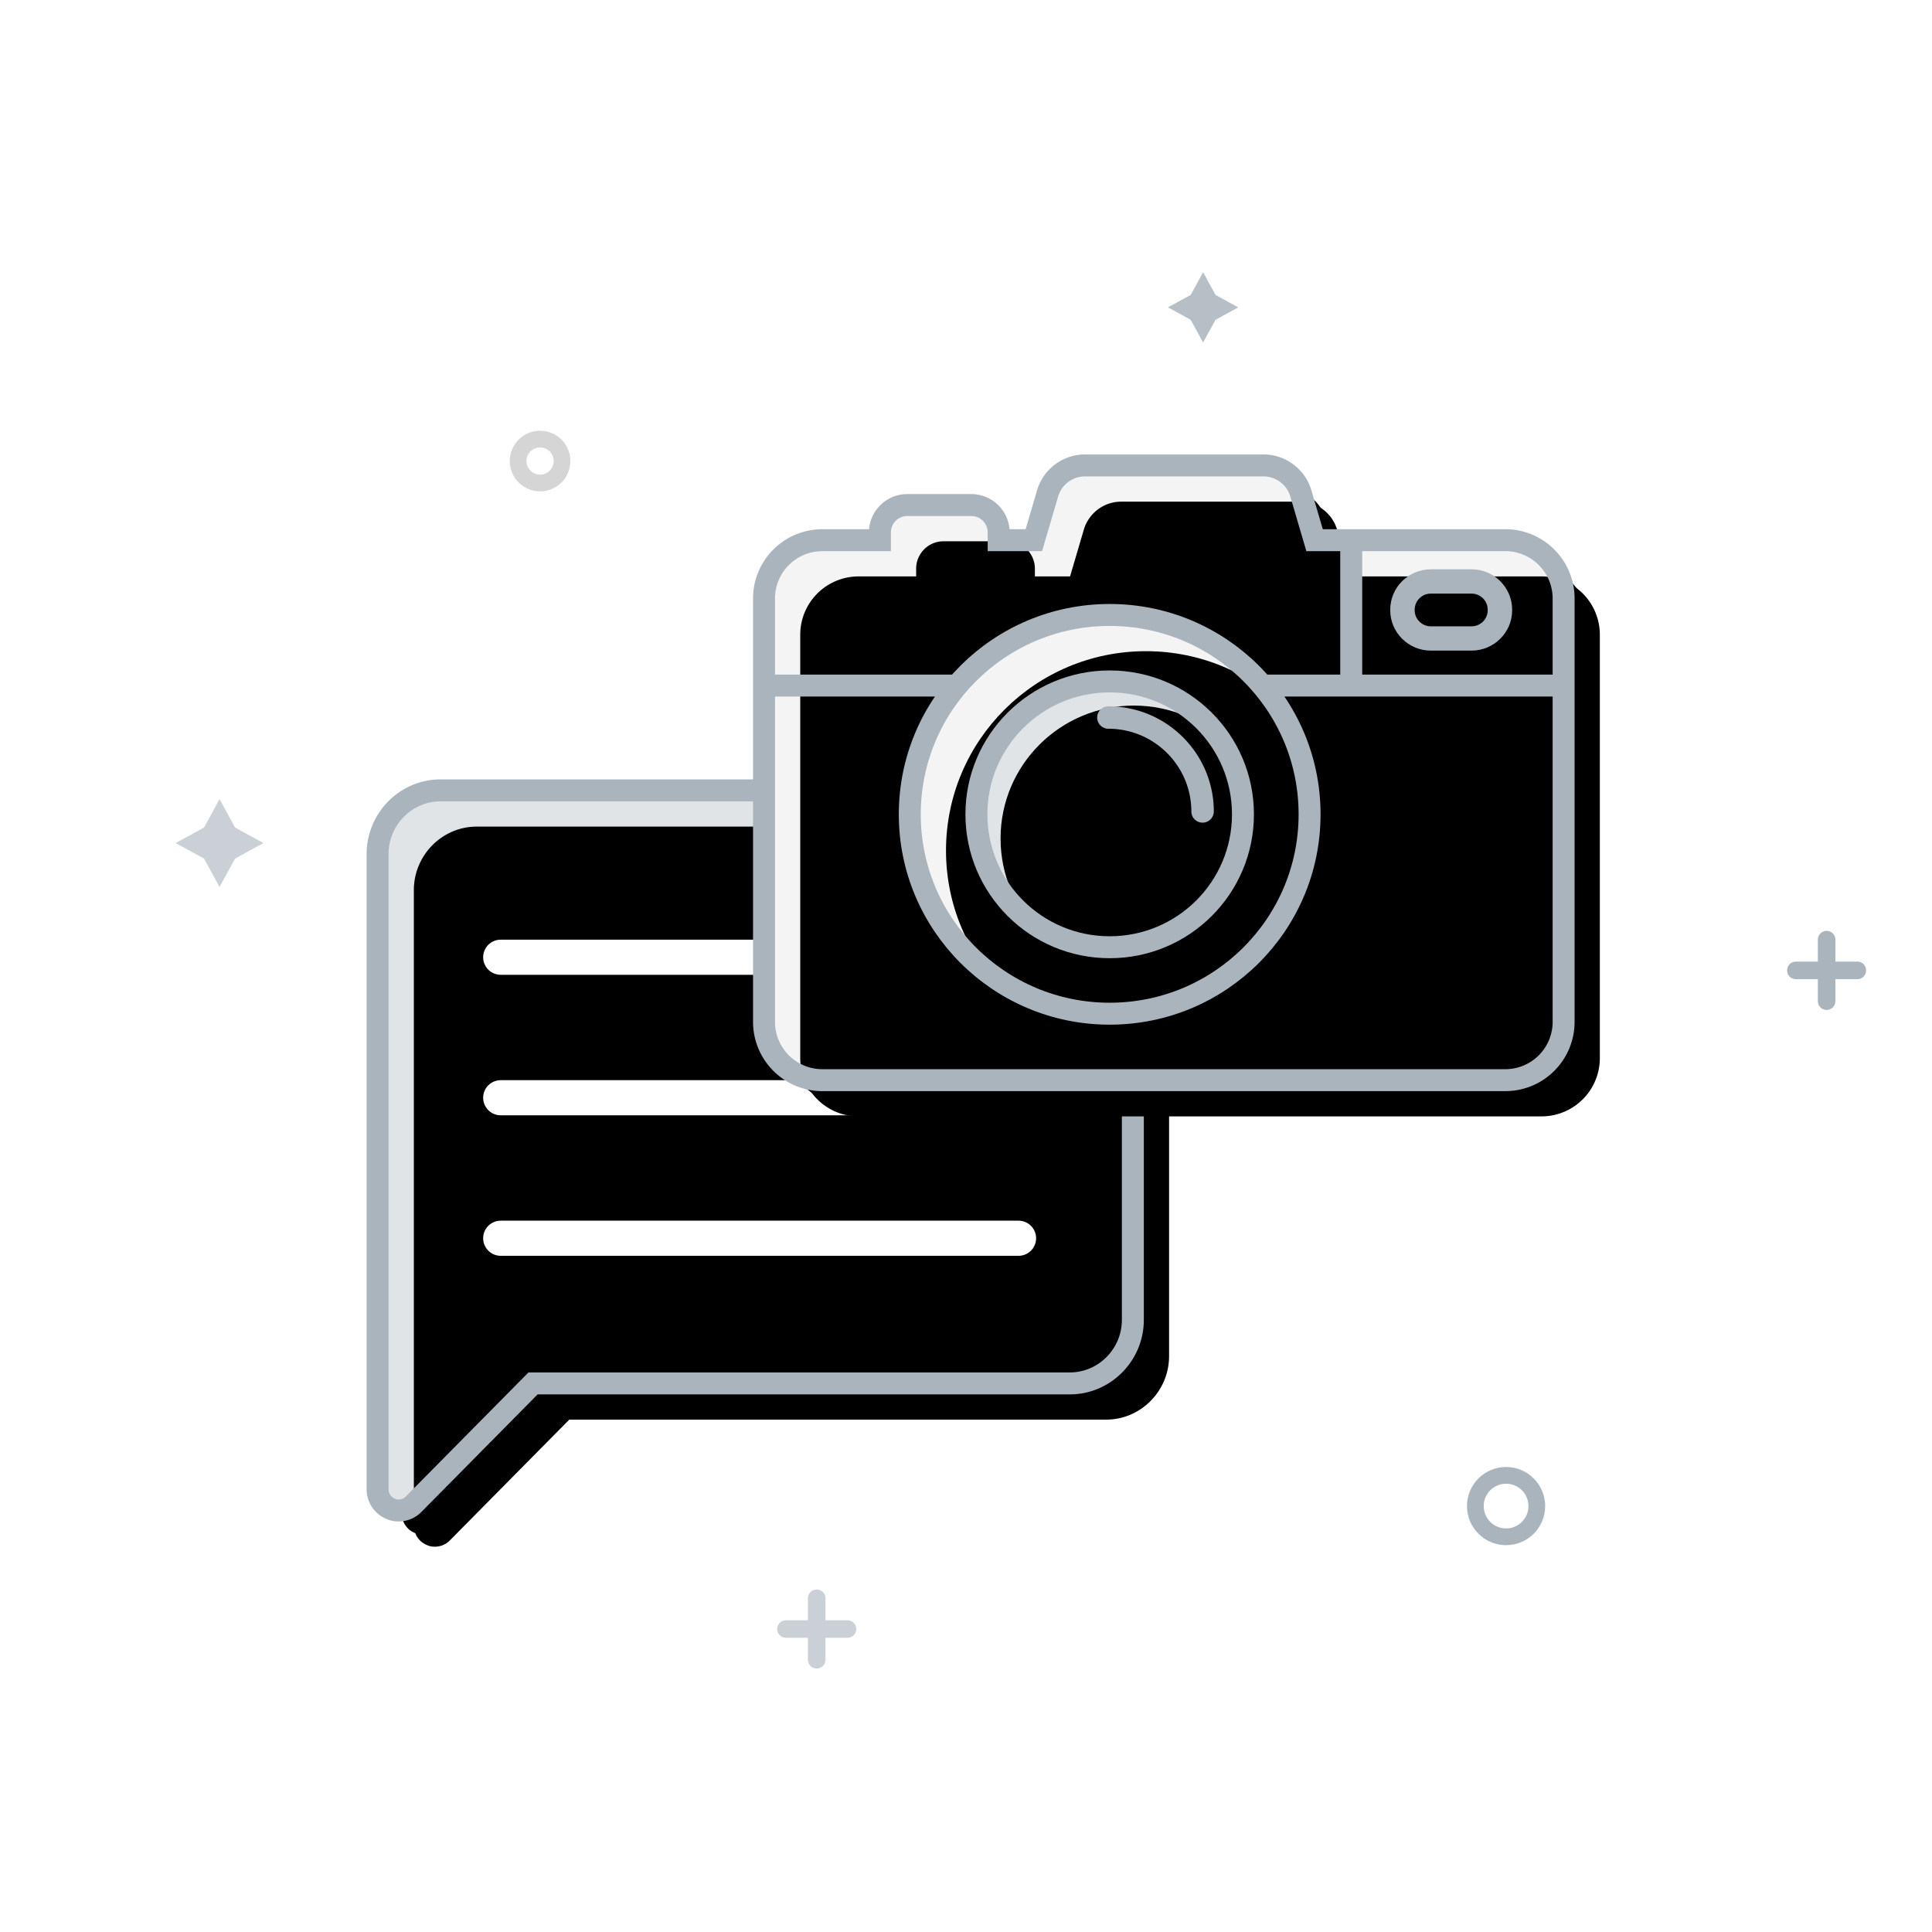 <svg width="160" height="160" viewBox="0 0 160 160" xmlns="http://www.w3.org/2000/svg" xmlns:xlink="http://www.w3.org/1999/xlink">
    <defs>
        <filter x="-6.3%" y="-3.2%" width="109.3%" height="109.8%" filterUnits="objectBoundingBox" id="rnhbza06va">
            <feMorphology radius=".909" operator="dilate" in="SourceAlpha" result="shadowSpreadOuter1"/>
            <feOffset dx="-2" dy="2" in="shadowSpreadOuter1" result="shadowOffsetOuter1"/>
            <feComposite in="shadowOffsetOuter1" in2="SourceAlpha" operator="out" result="shadowOffsetOuter1"/>
            <feColorMatrix values="0 0 0 0 0.839 0 0 0 0 0.847 0 0 0 0 0.859 0 0 0 1 0" in="shadowOffsetOuter1"/>
        </filter>
        <filter x="-7%" y="-4%" width="110.9%" height="111.4%" filterUnits="objectBoundingBox" id="b0rfaw0hmc">
            <feOffset dx="-3" dy="3" in="SourceAlpha" result="shadowOffsetInner1"/>
            <feComposite in="shadowOffsetInner1" in2="SourceAlpha" operator="arithmetic" k2="-1" k3="1" result="shadowInnerInner1"/>
            <feColorMatrix values="0 0 0 0 1 0 0 0 0 1 0 0 0 0 1 0 0 0 0.5 0" in="shadowInnerInner1"/>
        </filter>
        <filter x="-2.7%" y="-218.8%" width="107.7%" height="675%" filterUnits="objectBoundingBox" id="7b3zuxdvfd">
            <feMorphology radius="1.455" operator="dilate" in="SourceAlpha" result="shadowSpreadOuter1"/>
            <feOffset dx="1" dy="1" in="shadowSpreadOuter1" result="shadowOffsetOuter1"/>
            <feMorphology radius="1.455" in="SourceAlpha" result="shadowInner"/>
            <feOffset dx="1" dy="1" in="shadowInner" result="shadowInner"/>
            <feComposite in="shadowOffsetOuter1" in2="shadowInner" operator="out" result="shadowOffsetOuter1"/>
            <feColorMatrix values="0 0 0 0 0.792 0 0 0 0 0.816 0 0 0 0 0.839 0 0 0 1 0" in="shadowOffsetOuter1"/>
        </filter>
        <filter x="-2.7%" y="-218.8%" width="107.7%" height="675%" filterUnits="objectBoundingBox" id="fvmlwcs8kf">
            <feMorphology radius="1.455" operator="dilate" in="SourceAlpha" result="shadowSpreadOuter1"/>
            <feOffset dx="1" dy="1" in="shadowSpreadOuter1" result="shadowOffsetOuter1"/>
            <feMorphology radius="1.455" in="SourceAlpha" result="shadowInner"/>
            <feOffset dx="1" dy="1" in="shadowInner" result="shadowInner"/>
            <feComposite in="shadowOffsetOuter1" in2="shadowInner" operator="out" result="shadowOffsetOuter1"/>
            <feColorMatrix values="0 0 0 0 0.792 0 0 0 0 0.816 0 0 0 0 0.839 0 0 0 1 0" in="shadowOffsetOuter1"/>
        </filter>
        <filter x="-2.7%" y="-218.8%" width="107.7%" height="675%" filterUnits="objectBoundingBox" id="m3849i7leh">
            <feMorphology radius="1.455" operator="dilate" in="SourceAlpha" result="shadowSpreadOuter1"/>
            <feOffset dx="1" dy="1" in="shadowSpreadOuter1" result="shadowOffsetOuter1"/>
            <feMorphology radius="1.455" in="SourceAlpha" result="shadowInner"/>
            <feOffset dx="1" dy="1" in="shadowInner" result="shadowInner"/>
            <feComposite in="shadowOffsetOuter1" in2="shadowInner" operator="out" result="shadowOffsetOuter1"/>
            <feColorMatrix values="0 0 0 0 0.792 0 0 0 0 0.816 0 0 0 0 0.839 0 0 0 1 0" in="shadowOffsetOuter1"/>
        </filter>
        <filter x="-2.9%" y="-3.8%" width="108.8%" height="111.4%" filterUnits="objectBoundingBox" id="0jlodmq4hj">
            <feMorphology radius=".909" operator="dilate" in="SourceAlpha" result="shadowSpreadOuter1"/>
            <feOffset dx="2" dy="2" in="shadowSpreadOuter1" result="shadowOffsetOuter1"/>
            <feComposite in="shadowOffsetOuter1" in2="SourceAlpha" operator="out" result="shadowOffsetOuter1"/>
            <feColorMatrix values="0 0 0 0 0.839 0 0 0 0 0.847 0 0 0 0 0.859 0 0 0 1 0" in="shadowOffsetOuter1"/>
        </filter>
        <filter x="-3.6%" y="-4.7%" width="110.3%" height="113.4%" filterUnits="objectBoundingBox" id="qghjpj6z2l">
            <feOffset dx="3" dy="3" in="SourceAlpha" result="shadowOffsetInner1"/>
            <feComposite in="shadowOffsetInner1" in2="SourceAlpha" operator="arithmetic" k2="-1" k3="1" result="shadowInnerInner1"/>
            <feColorMatrix values="0 0 0 0 0.878 0 0 0 0 0.886 0 0 0 0 0.894 0 0 0 1 0" in="shadowInnerInner1"/>
        </filter>
        <filter x="-1%" y="-227.5%" width="102%" height="555%" filterUnits="objectBoundingBox" id="luw6yoynsm">
            <feMorphology radius=".909" operator="dilate" in="SourceAlpha" result="shadowSpreadOuter1"/>
            <feOffset dx="2" dy="2" in="shadowSpreadOuter1" result="shadowOffsetOuter1"/>
            <feComposite in="shadowOffsetOuter1" in2="SourceAlpha" operator="out" result="shadowOffsetOuter1"/>
            <feColorMatrix values="0 0 0 0 0.839 0 0 0 0 0.847 0 0 0 0 0.859 0 0 0 1 0" in="shadowOffsetOuter1"/>
        </filter>
        <filter x="-1.7%" y="-300.2%" width="103.5%" height="700.4%" filterUnits="objectBoundingBox" id="g7tvnvwzqo">
            <feOffset dx="3" dy="3" in="SourceAlpha" result="shadowOffsetInner1"/>
            <feComposite in="shadowOffsetInner1" in2="SourceAlpha" operator="arithmetic" k2="-1" k3="1" result="shadowInnerInner1"/>
            <feColorMatrix values="0 0 0 0 0.878 0 0 0 0 0.886 0 0 0 0 0.894 0 0 0 1 0" in="shadowInnerInner1"/>
        </filter>
        <filter x="-226.8%" y="-5.3%" width="553.5%" height="110.6%" filterUnits="objectBoundingBox" id="0c1455inkp">
            <feMorphology radius=".909" operator="dilate" in="SourceAlpha" result="shadowSpreadOuter1"/>
            <feOffset dx="2" dy="2" in="shadowSpreadOuter1" result="shadowOffsetOuter1"/>
            <feComposite in="shadowOffsetOuter1" in2="SourceAlpha" operator="out" result="shadowOffsetOuter1"/>
            <feColorMatrix values="0 0 0 0 0.839 0 0 0 0 0.847 0 0 0 0 0.859 0 0 0 1 0" in="shadowOffsetOuter1"/>
        </filter>
        <filter x="-299.3%" y="-9.3%" width="698.5%" height="118.7%" filterUnits="objectBoundingBox" id="1tyf7zrnhr">
            <feOffset dx="3" dy="3" in="SourceAlpha" result="shadowOffsetInner1"/>
            <feComposite in="shadowOffsetInner1" in2="SourceAlpha" operator="arithmetic" k2="-1" k3="1" result="shadowInnerInner1"/>
            <feColorMatrix values="0 0 0 0 0.878 0 0 0 0 0.886 0 0 0 0 0.894 0 0 0 1 0" in="shadowInnerInner1"/>
        </filter>
        <filter x="-5.8%" y="-5.8%" width="117.6%" height="117.6%" filterUnits="objectBoundingBox" id="3wsuj9glos">
            <feMorphology radius=".909" operator="dilate" in="SourceAlpha" result="shadowSpreadOuter1"/>
            <feOffset dx="2" dy="2" in="shadowSpreadOuter1" result="shadowOffsetOuter1"/>
            <feComposite in="shadowOffsetOuter1" in2="SourceAlpha" operator="out" result="shadowOffsetOuter1"/>
            <feColorMatrix values="0 0 0 0 0.839 0 0 0 0 0.847 0 0 0 0 0.859 0 0 0 1 0" in="shadowOffsetOuter1"/>
        </filter>
        <filter x="-7.3%" y="-7.3%" width="120.6%" height="120.6%" filterUnits="objectBoundingBox" id="1ddwalk48u">
            <feOffset dx="3" dy="3" in="SourceAlpha" result="shadowOffsetInner1"/>
            <feComposite in="shadowOffsetInner1" in2="SourceAlpha" operator="arithmetic" k2="-1" k3="1" result="shadowInnerInner1"/>
            <feColorMatrix values="0 0 0 0 0.878 0 0 0 0 0.886 0 0 0 0 0.894 0 0 0 1 0" in="shadowInnerInner1"/>
        </filter>
        <filter x="-8.6%" y="-8.7%" width="126.4%" height="126.4%" filterUnits="objectBoundingBox" id="hjebb38cev">
            <feMorphology radius=".909" operator="dilate" in="SourceAlpha" result="shadowSpreadOuter1"/>
            <feOffset dx="2" dy="2" in="shadowSpreadOuter1" result="shadowOffsetOuter1"/>
            <feComposite in="shadowOffsetOuter1" in2="SourceAlpha" operator="out" result="shadowOffsetOuter1"/>
            <feColorMatrix values="0 0 0 0 0.839 0 0 0 0 0.847 0 0 0 0 0.859 0 0 0 1 0" in="shadowOffsetOuter1"/>
        </filter>
        <filter x="-8.6%" y="-8.7%" width="126.4%" height="126.4%" filterUnits="objectBoundingBox" id="z3tiwn5rrx">
            <feOffset dx="2" dy="2" in="SourceAlpha" result="shadowOffsetInner1"/>
            <feComposite in="shadowOffsetInner1" in2="SourceAlpha" operator="arithmetic" k2="-1" k3="1" result="shadowInnerInner1"/>
            <feColorMatrix values="0 0 0 0 1 0 0 0 0 1 0 0 0 0 1 0 0 0 0.5 0" in="shadowInnerInner1"/>
        </filter>
        <filter x="-5%" y="-7.4%" width="119.8%" height="129.7%" filterUnits="objectBoundingBox" id="2ecu71ol7y">
            <feOffset dx="1" dy="1" in="SourceAlpha" result="shadowOffsetOuter1"/>
            <feColorMatrix values="0 0 0 0 0.839 0 0 0 0 0.847 0 0 0 0 0.859 0 0 0 1 0" in="shadowOffsetOuter1"/>
        </filter>
        <path d="M5.212 0C2.345 0 0 2.368 0 5.262V43.85c0 2.894 2.345 5.262 5.212 5.262h44.46l9.903 10.016c.33.333.781.508 1.233.508.226 0 .452-.035.66-.14a1.732 1.732 0 0 0 1.077-1.614V5.262C62.545 2.368 60.2 0 57.333 0H5.213z" id="71ibr7s7zb"/>
        <path d="M.74.364h42.884" id="wnvex8v1oe"/>
        <path d="M.74 12h42.884" id="mluio2ae4g"/>
        <path d="M.74 23.636h42.884" id="8qfb7grlki"/>
        <path d="M4.828 50.91A4.828 4.828 0 0 1 0 46.08V11.02a4.828 4.828 0 0 1 4.828-4.828l4.77-.001v-.638c0-1.2.933-2.187 2.109-2.267l.154-.005h5.31a2.27 2.27 0 0 1 2.262 2.272v.638h2.912l1.142-3.88A3.233 3.233 0 0 1 26.383.005L26.566 0h14.81c1.413 0 2.679.95 3.079 2.31l1.14 3.881h15.796a4.828 4.828 0 0 1 4.828 4.83v35.06a4.828 4.828 0 0 1-4.828 4.828H4.828z" id="lcvtmro6ek"/>
        <path d="M.345 18.231h66.22" id="pvvmoekwyn"/>
        <path d="M48.63 6.536V18.23" id="pu9gy3szhq"/>
        <path d="M53.884 11.946c0-.735.602-1.332 1.34-1.332h3.368c.74 0 1.34.597 1.34 1.332v.047c0 .734-.6 1.332-1.34 1.332h-3.367c-.74 0-1.341-.598-1.341-1.332v-.047zm1.34 3.39h3.368c1.855 0 3.365-1.5 3.365-3.343v-.047c0-1.844-1.51-3.343-3.365-3.343h-3.367c-1.856 0-3.365 1.5-3.365 3.343v.047c0 1.843 1.51 3.343 3.365 3.343z" id="h4rdg6yzyz"/>
        <ellipse id="kxwgi1hu0t" cx="28.626" cy="28.894" rx="16.555" ry="16.511"/>
        <ellipse id="8io5xefsnw" cx="28.626" cy="28.894" rx="11.037" ry="11.007"/>
    </defs>
    <g fill="none" fill-rule="evenodd">
        <circle cx="80" cy="80" r="80"/>
        <g transform="matrix(-1 0 0 1 93.818 65.455)">
            <use fill="#000" filter="url(#rnhbza06va)" xlink:href="#71ibr7s7zb"/>
            <use fill="#E1E4E7" xlink:href="#71ibr7s7zb"/>
            <use fill="#000" filter="url(#b0rfaw0hmc)" xlink:href="#71ibr7s7zb"/>
            <use stroke="#AAB4BD" stroke-width="1.818" xlink:href="#71ibr7s7zb"/>
        </g>
        <g stroke-linecap="round">
            <g transform="translate(40.727 78.91)">
                <use fill="#000" filter="url(#7b3zuxdvfd)" xlink:href="#wnvex8v1oe"/>
                <use stroke="#FFF" stroke-width="2.909" xlink:href="#wnvex8v1oe"/>
            </g>
            <g transform="translate(40.727 78.91)">
                <use fill="#000" filter="url(#fvmlwcs8kf)" xlink:href="#mluio2ae4g"/>
                <use stroke="#FFF" stroke-width="2.909" xlink:href="#mluio2ae4g"/>
            </g>
            <g transform="translate(40.727 78.91)">
                <use fill="#000" filter="url(#m3849i7leh)" xlink:href="#8qfb7grlki"/>
                <use stroke="#FFF" stroke-width="2.909" xlink:href="#8qfb7grlki"/>
            </g>
        </g>
        <g stroke="#CAD0D6" stroke-linecap="round" stroke-width="1.455">
            <path d="M65.091 134.909h5.091M67.636 132.364v5.09"/>
        </g>
        <path fill="#CAD0D6" d="m18.182 66.182 1.285 2.35 2.351 1.286-2.35 1.286-1.286 2.35-1.286-2.35-2.35-1.286 2.35-1.285z"/>
        <circle stroke="#AAB4BD" stroke-width="1.385" cx="124.727" cy="124.727" r="2.545"/>
        <circle stroke="#D5D5D5" stroke-width="1.385" cx="44.727" cy="38.182" r="1.818"/>
        <path fill="#B6BFC6" d="m99.636 22.545 1.029 1.881 1.88 1.029-1.88 1.028-1.029 1.88-1.028-1.88-1.88-1.028 1.88-1.029z"/>
        <g stroke="#AAB4BD" stroke-linecap="round" stroke-width="1.455">
            <path d="M148.728 80.363h5.09M151.273 77.818v5.091"/>
        </g>
        <g>
            <g transform="translate(63.273 38.545)">
                <use fill="#000" filter="url(#0jlodmq4hj)" xlink:href="#lcvtmro6ek"/>
                <use fill="#F4F4F5" xlink:href="#lcvtmro6ek"/>
                <use fill="#000" filter="url(#qghjpj6z2l)" xlink:href="#lcvtmro6ek"/>
                <use stroke="#AAB4BD" stroke-width="1.818" xlink:href="#lcvtmro6ek"/>
            </g>
            <g transform="translate(63.273 38.545)">
                <use fill="#000" filter="url(#luw6yoynsm)" xlink:href="#pvvmoekwyn"/>
                <use fill="#F4F4F5" xlink:href="#pvvmoekwyn"/>
                <use fill="#000" filter="url(#g7tvnvwzqo)" xlink:href="#pvvmoekwyn"/>
                <use stroke="#AAB4BD" stroke-width="1.818" xlink:href="#pvvmoekwyn"/>
            </g>
            <g transform="translate(63.273 38.545)">
                <use fill="#000" filter="url(#0c1455inkp)" xlink:href="#pu9gy3szhq"/>
                <use fill="#F4F4F5" xlink:href="#pu9gy3szhq"/>
                <use fill="#000" filter="url(#1tyf7zrnhr)" xlink:href="#pu9gy3szhq"/>
                <use stroke="#AAB4BD" stroke-width="1.818" xlink:href="#pu9gy3szhq"/>
            </g>
            <g transform="translate(63.273 38.545)">
                <use fill="#000" filter="url(#3wsuj9glos)" xlink:href="#kxwgi1hu0t"/>
                <use fill="#F4F4F5" xlink:href="#kxwgi1hu0t"/>
                <use fill="#000" filter="url(#1ddwalk48u)" xlink:href="#kxwgi1hu0t"/>
                <use stroke="#AAB4BD" stroke-width="1.818" xlink:href="#kxwgi1hu0t"/>
            </g>
            <g transform="translate(63.273 38.545)">
                <use fill="#000" filter="url(#hjebb38cev)" xlink:href="#8io5xefsnw"/>
                <use fill="#E1E4E7" xlink:href="#8io5xefsnw"/>
                <use fill="#000" filter="url(#z3tiwn5rrx)" xlink:href="#8io5xefsnw"/>
                <use stroke="#AAB4BD" stroke-width="1.818" xlink:href="#8io5xefsnw"/>
            </g>
            <path d="M91.794 60.351c3.787 0 6.868 3.073 6.868 6.85 0 .512.416.927.93.927.513 0 .93-.415.93-.927 0-4.8-3.916-8.705-8.728-8.705a.929.929 0 0 0-.93.928c0 .512.416.927.93.927" fill="#AAB4BD"/>
            <g transform="translate(63.273 38.545)">
                <use fill="#000" filter="url(#2ecu71ol7y)" xlink:href="#h4rdg6yzyz"/>
                <use fill="#AAB4BD" xlink:href="#h4rdg6yzyz"/>
            </g>
        </g>
    </g>
</svg>
